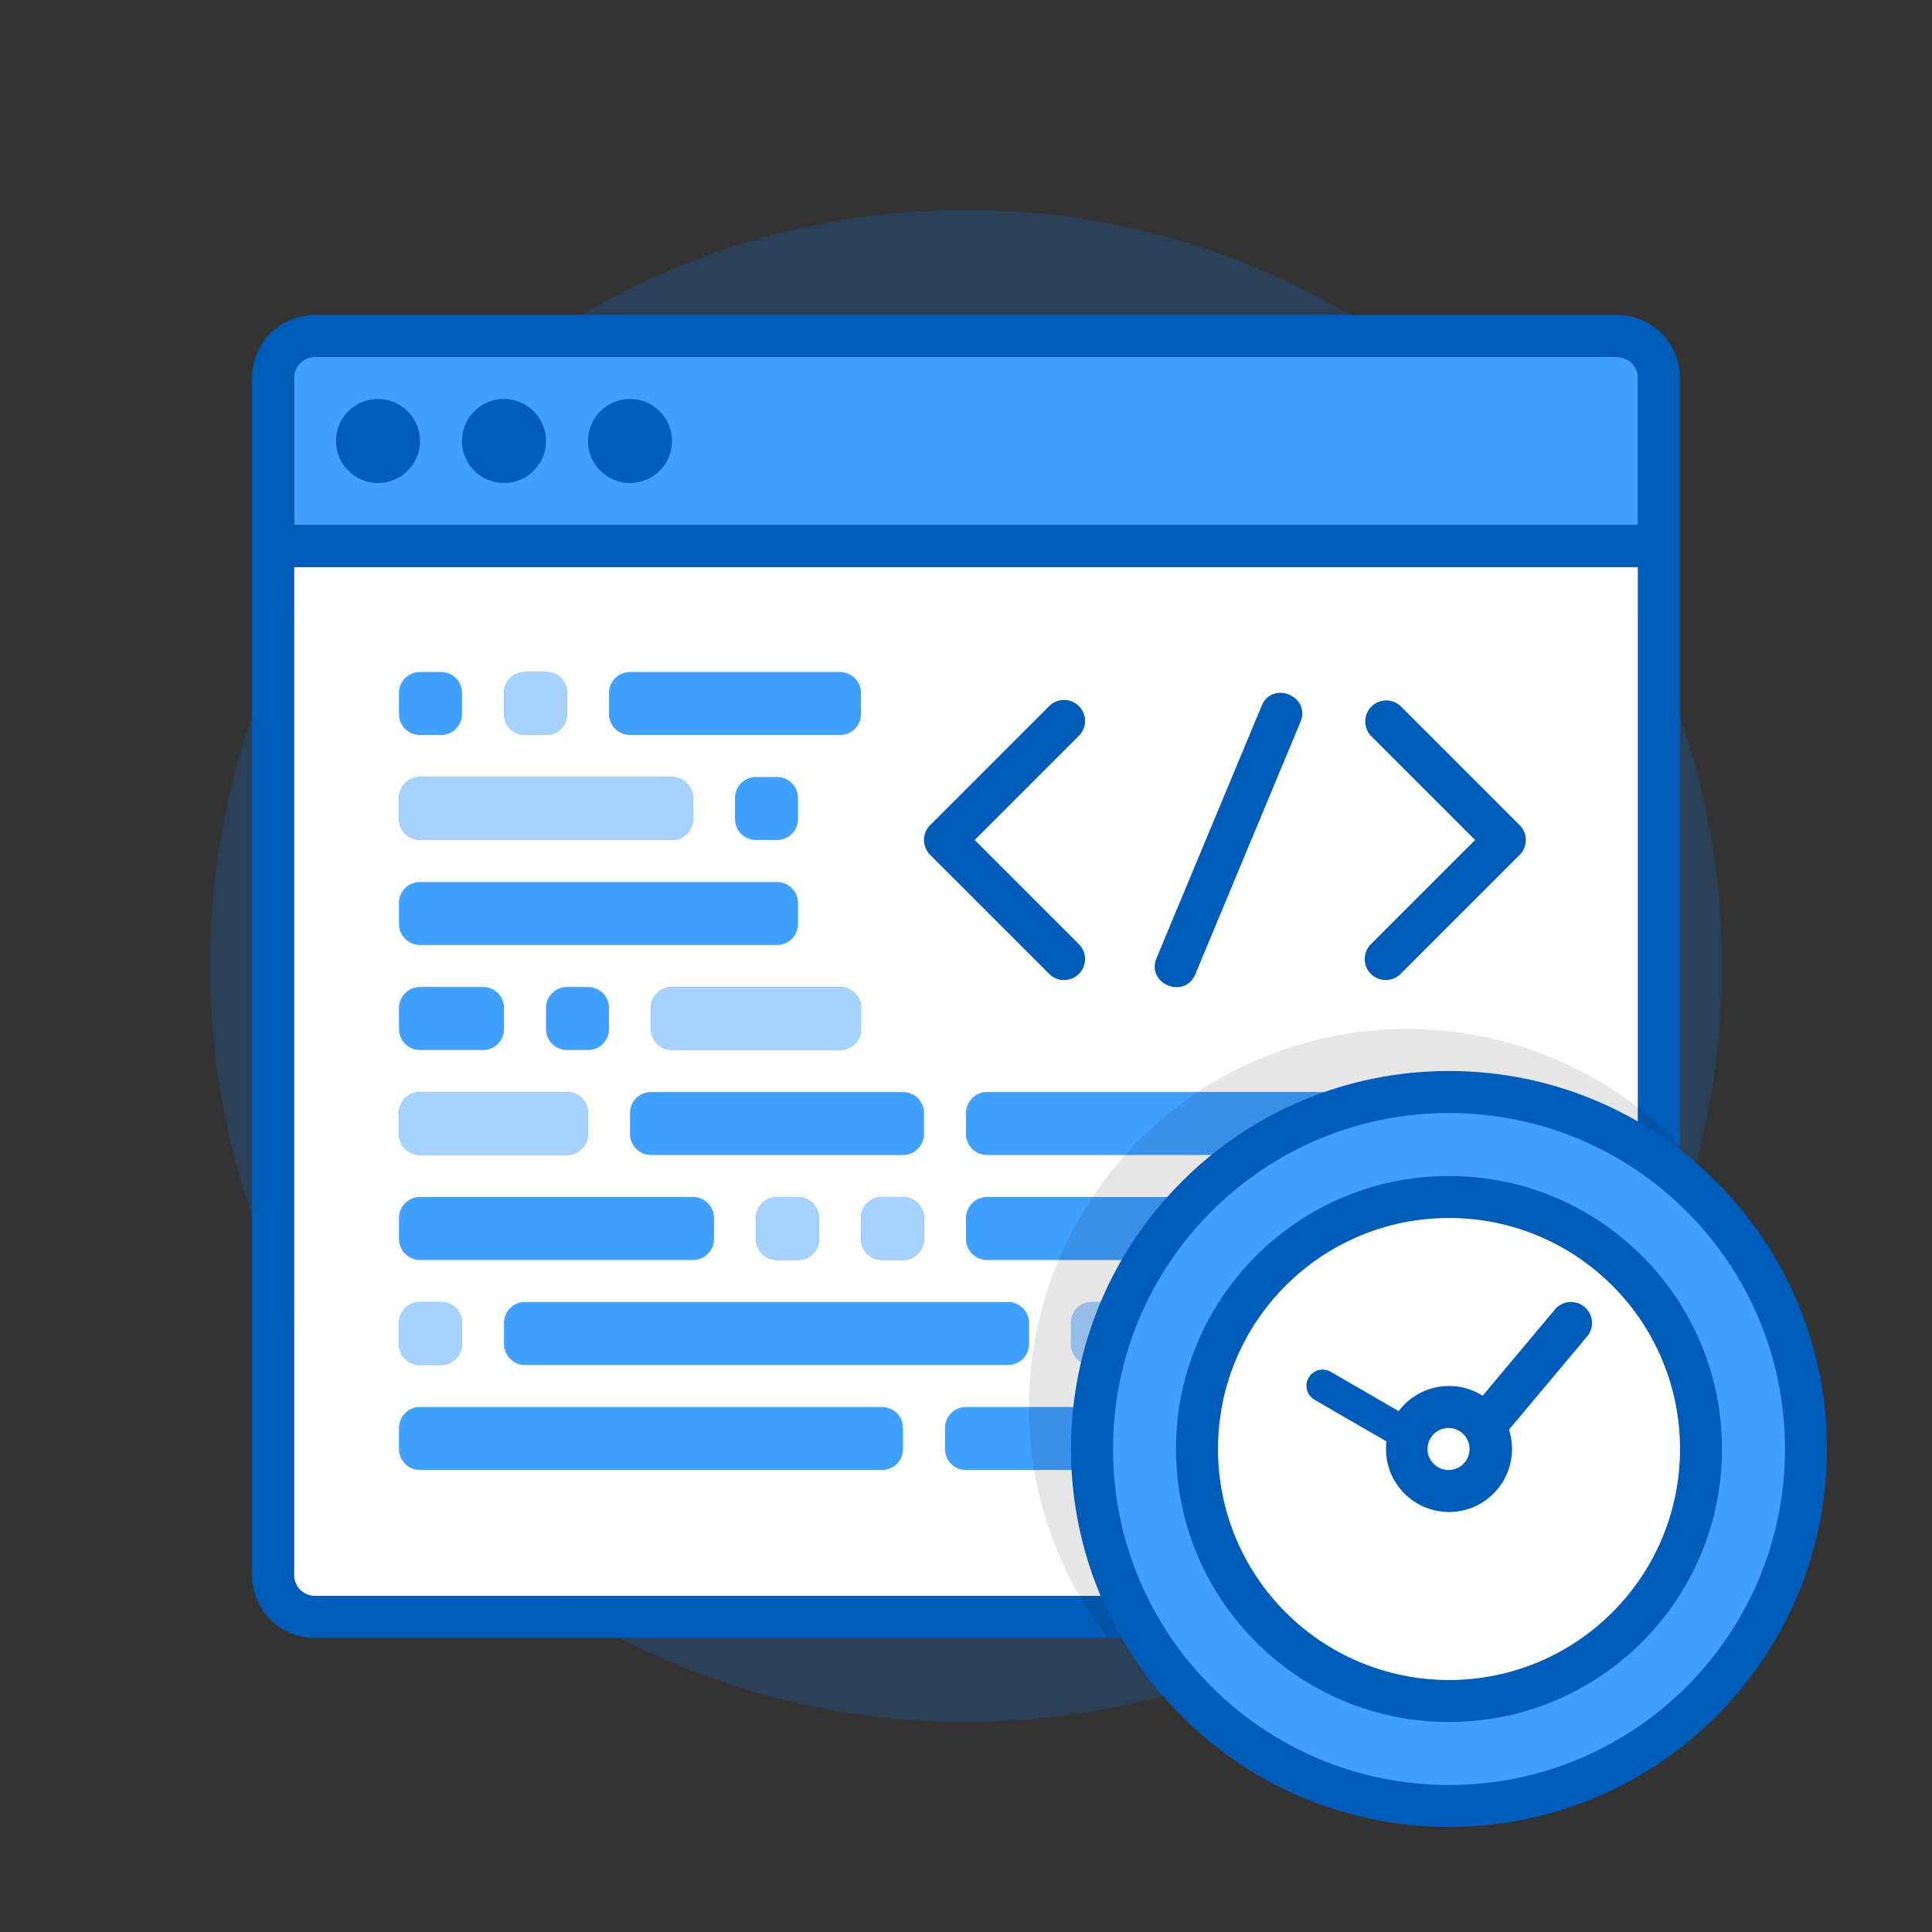 <svg xmlns="http://www.w3.org/2000/svg" width="92" height="92" class="wd-applet wd-applet-developer-recent-activity" focusable="false" role="presentation" viewBox="0 0 92 92"><rect x="0" y="0" width="92" height="92" fill="#333333" stroke="none"/><g fill="none" fill-rule="evenodd" class="wd-icon-container"><g fill="#0B77E3" fill-opacity=".2" class="animate-flood"><path d="M46 82c19.882 0 36-16.118 36-36S65.882 10 46 10 10 26.118 10 46s16.118 36 36 36z" class="color-400-alpha-20"/></g><g class="animate-shrink"><path fill="#FFF" d="M14 27v47.999A1 1 0 0 0 14.993 76h62.005C77.55 76 78 75.546 78 74.999V27H14z" class="color-100"/><path fill="#40A0FF" d="M19 69.001A1 1 0 0 0 20 70h22c.552 0 1-.443 1-.999v-1.002A1 1 0 0 0 42 67H20c-.552 0-1 .443-1 .999v1.002zm26 0c0 .552.446.999.998.999h7.004c.551 0 .998-.443.998-.999v-1.002a.998.998 0 0 0-.998-.999h-7.004a.995.995 0 0 0-.998.999v1.002zm11 0c0 .552.443.999.999.999h1.002a.996.996 0 0 0 .999-.999v-1.002a.996.996 0 0 0-.999-.999h-1.002a.996.996 0 0 0-.999.999v1.002zm5 0c0 .552.443.999.999.999h1.002a.996.996 0 0 0 .999-.999v-1.002a.996.996 0 0 0-.999-.999h-1.002a.996.996 0 0 0-.999.999v1.002zm-42-5c0 .552.443.999.999.999h1.002a.996.996 0 0 0 .999-.999v-1.002a.996.996 0 0 0-.999-.999h-1.002a.996.996 0 0 0-.999.999v1.002zm5 0c0 .552.455.999.995.999h23.01c.55 0 .995-.443.995-.999v-1.002c0-.552-.455-.999-.995-.999h-23.01a.994.994 0 0 0-.995.999v1.002zm27 0c0 .552.44.999 1.002.999h19.996A.998.998 0 0 0 73 64.001v-1.002A.995.995 0 0 0 71.998 62H52.002a.998.998 0 0 0-1.002.999v1.002zm-32-5c0 .552.449.999 1.007.999h12.986A1 1 0 0 0 34 59.001v-1.002c0-.552-.449-.999-1.007-.999H20.007a1 1 0 0 0-1.007.999v1.002zm17 0c0 .552.443.999.999.999h1.002a.996.996 0 0 0 .999-.999v-1.002a.996.996 0 0 0-.999-.999h-1.002a.996.996 0 0 0-.999.999v1.002zm5 0c0 .552.443.999.999.999h1.002a.996.996 0 0 0 .999-.999v-1.002a.996.996 0 0 0-.999-.999h-1.002a.996.996 0 0 0-.999.999v1.002zm5 0c0 .552.445.999 1 .999h14c.552 0 1-.443 1-.999v-1.002A.998.998 0 0 0 61 57H47c-.552 0-1 .443-1 .999v1.002zm-27-5c0 .552.446.999.998.999h7.004c.551 0 .998-.443.998-.999v-1.002a.998.998 0 0 0-.998-.999h-7.004a.995.995 0 0 0-.998.999v1.002zm11 0c0 .552.45.999 1.007.999h11.986A1 1 0 0 0 44 54.001v-1.002c0-.552-.45-.999-1.007-.999H31.007a1 1 0 0 0-1.007.999v1.002zm16 0c0 .552.439.999 1.003.999h20.994A.998.998 0 0 0 69 54.001v-1.002A.995.995 0 0 0 67.997 52H47.003a.998.998 0 0 0-1.003.999v1.002zm-27-5c0 .552.444.999 1 .999h3c.552 0 1-.443 1-.999v-1.002A.997.997 0 0 0 23 47h-3c-.552 0-1 .443-1 .999v1.002zm7 0c0 .552.443.999.999.999h1.002a.996.996 0 0 0 .999-.999v-1.002a.996.996 0 0 0-.999-.999h-1.002a.996.996 0 0 0-.999.999v1.002zm5 0c0 .552.456.999.995.999h8.01c.55 0 .995-.443.995-.999v-1.002c0-.552-.456-.999-.995-.999h-8.01a.994.994 0 0 0-.995.999v1.002zm-12-5a1 1 0 0 0 .995.999h17.01c.55 0 .995-.443.995-.999v-1.002a1 1 0 0 0-.995-.999h-17.01a.994.994 0 0 0-.995.999v1.002zm0-5c0 .552.45.999 1.007.999h11.986A1 1 0 0 0 33 39.001v-1.002c0-.552-.45-.999-1.007-.999H20.007a1 1 0 0 0-1.007.999v1.002zm16 0c0 .552.443.999.999.999h1.002a.996.996 0 0 0 .999-.999v-1.002a.996.996 0 0 0-.999-.999h-1.002a.996.996 0 0 0-.999.999v1.002zm-16-5c0 .552.443.999.999.999h1.002a.996.996 0 0 0 .999-.999v-1.002a.996.996 0 0 0-.999-.999h-1.002a.996.996 0 0 0-.999.999v1.002zm5 0c0 .552.443.999.999.999h1.002a.996.996 0 0 0 .999-.999v-1.002a.996.996 0 0 0-.999-.999h-1.002a.996.996 0 0 0-.999.999v1.002zm5 0c0 .552.456.999 1.002.999h9.996A.998.998 0 0 0 41 34.001v-1.002c0-.552-.456-.999-1.002-.999h-9.996a.998.998 0 0 0-1.002.999v1.002zM14 17.997c0-.55.443-.997 1.005-.997h61.99c.555 0 1.005.453 1.005.997V25H14v-7.003z" class="color-300"/><path fill="#A6D2FF" d="M56 69.001c0 .552.443.999.999.999h1.002a.996.996 0 0 0 .999-.999v-1.002a.996.996 0 0 0-.999-.999h-1.002a.996.996 0 0 0-.999.999v1.002zm-37-5c0 .552.443.999.999.999h1.002a.996.996 0 0 0 .999-.999v-1.002a.996.996 0 0 0-.999-.999h-1.002a.996.996 0 0 0-.999.999v1.002zm32 0c0 .552.44.999 1.002.999h19.996A.998.998 0 0 0 73 64.001v-1.002A.995.995 0 0 0 71.998 62H52.002a.998.998 0 0 0-1.002.999v1.002zm-15-5c0 .552.443.999.999.999h1.002a.996.996 0 0 0 .999-.999v-1.002a.996.996 0 0 0-.999-.999h-1.002a.996.996 0 0 0-.999.999v1.002zm5 0c0 .552.443.999.999.999h1.002a.996.996 0 0 0 .999-.999v-1.002a.996.996 0 0 0-.999-.999h-1.002a.996.996 0 0 0-.999.999v1.002zm-22-5c0 .552.446.999.998.999h7.004c.551 0 .998-.443.998-.999v-1.002a.998.998 0 0 0-.998-.999h-7.004a.995.995 0 0 0-.998.999v1.002zm12-5c0 .552.456.999.995.999h8.01c.55 0 .995-.443.995-.999v-1.002c0-.552-.456-.999-.995-.999h-8.01a.994.994 0 0 0-.995.999v1.002zm-12-10c0 .552.45.999 1.007.999h11.986A1 1 0 0 0 33 39.001v-1.002c0-.552-.45-.999-1.007-.999H20.007a1 1 0 0 0-1.007.999v1.002zm5-5c0 .552.443.999.999.999h1.002a.996.996 0 0 0 .999-.999v-1.002a.996.996 0 0 0-.999-.999h-1.002a.996.996 0 0 0-.999.999v1.002z" class="color-200"/><path fill="#005CB9" fill-rule="nonzero" d="M76.995 15A2.998 2.998 0 0 1 80 18v57c0 1.66-1.341 3-3.005 3h-61.99A2.998 2.998 0 0 1 12 75V18c0-1.66 1.341-3 3.005-3h61.99zM78 27H14v47.999A1 1 0 0 0 14.993 76h62.005C77.55 76 78 75.546 78 74.999V27zm-1.005-10h-61.99a.997.997 0 0 0-1.005.997V25h64v-7.003c0-.544-.45-.997-1.005-.997zM65.293 35.05l4.95 4.95-4.95 4.95a1 1 0 1 0 1.414 1.414l5.657-5.657a1 1 0 0 0 0-1.414l-5.657-5.657a1 1 0 0 0-1.414 1.414zm-13.929 0a1 1 0 1 0-1.414-1.414l-5.657 5.657a1 1 0 0 0 0 1.414l5.657 5.657a1 1 0 1 0 1.414-1.414L46.414 40l4.95-4.95zm8.713-1.435c.513-1.23 2.359-.461 1.846.77l-5 12c-.513 1.23-2.359.461-1.846-.77zM18 19a2 2 0 1 1 0 4 2 2 0 0 1 0-4zm6 0a2 2 0 1 1 0 4 2 2 0 0 1 0-4zm6 0a2 2 0 1 1 0 4 2 2 0 0 1 0-4z" class="color-500"/><path fill="#000" d="M67 49c5.11 0 9.724 2.13 13 5.55v20.443A3 3 0 0 1 76.992 78h-24.24A17.922 17.922 0 0 1 49 67c0-9.941 8.059-18 18-18z" class="color-shadow" opacity=".1"/></g><g class="animate-spin"><path fill="#005CB9" fill-rule="nonzero" d="M69 84.943c8.805 0 15.943-7.138 15.943-15.943S77.805 53.057 69 53.057 53.057 60.195 53.057 69 60.195 84.943 69 84.943zM69 87c-9.941 0-18-8.059-18-18s8.059-18 18-18 18 8.059 18 18-8.059 18-18 18z" class="color-500"/><path fill="#40A0FF" fill-rule="nonzero" d="M69 85c-8.837 0-16-7.163-16-16s7.163-16 16-16 16 7.163 16 16-7.163 16-16 16z" class="color-300"/><path fill="#005CB9" fill-rule="nonzero" d="M69 79.92c6.03 0 10.92-4.89 10.92-10.92S75.03 58.08 69 58.08 58.08 62.97 58.08 69 62.97 79.92 69 79.92zM69 82c-7.18 0-13-5.82-13-13s5.82-13 13-13 13 5.82 13 13-5.82 13-13 13z" class="color-500"/><path fill="#FFF" d="M69 80c6.075 0 11-4.925 11-11s-4.925-11-11-11-11 4.925-11 11 4.925 11 11 11z" class="color-100"/><path fill="#005CB9" fill-rule="nonzero" d="M69 72a3 3 0 1 1 0-6 3 3 0 0 1 0 6zm-.022-2a1 1 0 1 0 0-2 1 1 0 0 0 0 2z" class="color-500"/><path fill="#005CB9" fill-rule="nonzero" d="M71.566 68.427l4.01-4.785a1 1 0 1 0-1.534-1.284l-4.009 4.784a1 1 0 0 0 1.533 1.285zm-3.975-.658l-4.205-2.435a.77.77 0 1 0-.772 1.332l4.206 2.435a.77.77 0 1 0 .771-1.332z" class="color-500"/></g></g></svg>